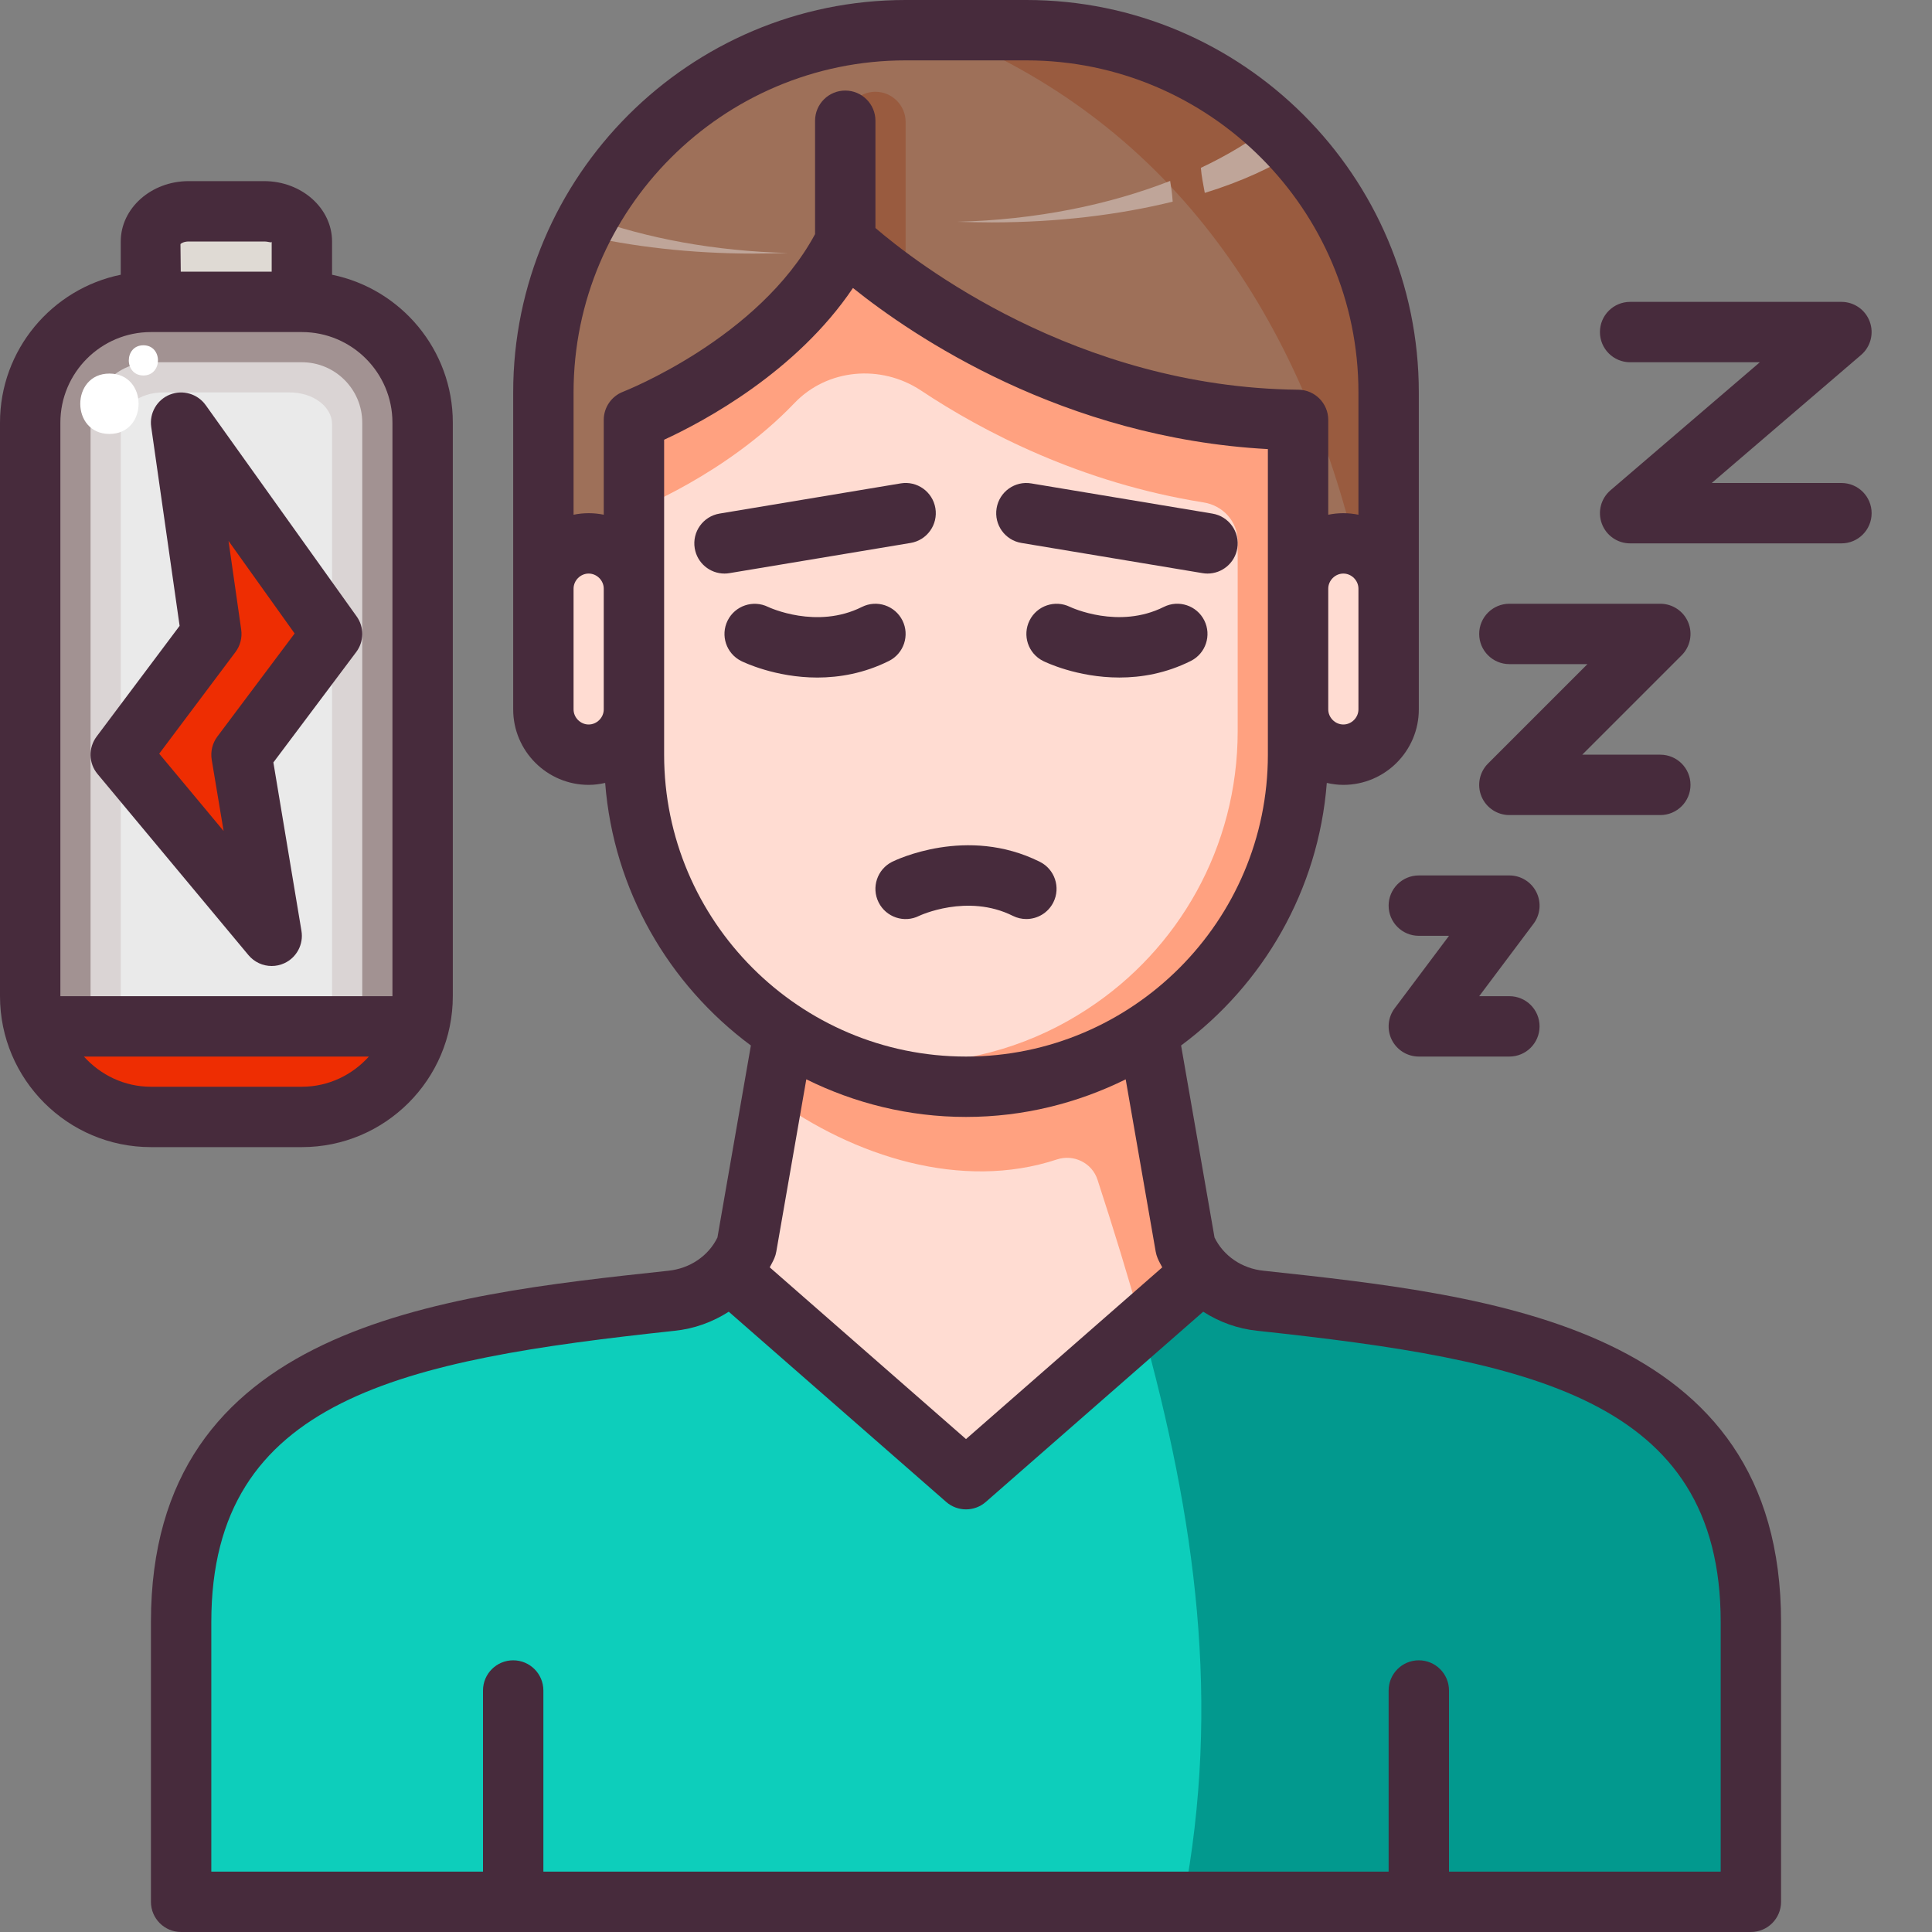 <svg id="Layer_5" enable-background="new 0 0 64 64" height="512" viewBox="0 0 64 64" width="512" xmlns="http://www.w3.org/2000/svg"><rect x="0" y="0" width="64" height="64" fill="#808080" stroke="none"/><g><path d="m46 13v6.5c0-.83-.67-1.5-1.5-1.5s-1.5.67-1.5 1.5v-5.59c-9-.09-15-5.91-15-5.91-2 4-7 5.91-7 5.91v5.59c0-.83-.67-1.5-1.5-1.5s-1.5.67-1.5 1.5v-6.5c0-6.6 5.4-12 12-12h4c6.6 0 12 5.4 12 12z" fill="#9e7059"/><path d="m46 19.5v-6.5c0-6.6-5.4-12-12-12h-2.936c7.625 2.994 11.881 9.263 13.814 17.054.646.168 1.122.748 1.122 1.446z" fill="#995b3f"/><g fill="#ffdcd2"><path d="m39.83 42.15-7.83 6.85-7.83-6.85c.23-.24.42-.53.56-.86l1.24-7.09c1.73 1.14 3.8 1.8 6.03 1.8s4.3-.66 6.03-1.8l1.24 7.09c.14.33.33.62.56.86z"/><path d="m46 19.5v1.5 2.5c0 .83-.67 1.5-1.5 1.5s-1.5-.67-1.5-1.5v-4c0-.83.67-1.5 1.5-1.5s1.5.67 1.5 1.5z"/><path d="m21 19.5v4c0 .83-.67 1.5-1.5 1.5s-1.5-.67-1.5-1.5v-2.5-1.5c0-.83.67-1.5 1.5-1.5s1.5.67 1.5 1.5z"/><path d="m43 13.91v5.59 4 1.5c0 3.85-1.97 7.24-4.97 9.2-1.73 1.14-3.8 1.8-6.03 1.8s-4.3-.66-6.03-1.8c-.63-.41-1.22-.89-1.75-1.42-1.99-1.99-3.22-4.74-3.22-7.78v-1.5-4-5.59s5-1.91 7-5.91c0 0 6 5.82 15 5.91z"/></g><path d="m14 14v19c0 .35-.04.68-.13 1h-12.74c-.09-.32-.13-.65-.13-1v-19c0-2.21 1.79-4 4-4h5c2.21 0 4 1.79 4 4z" fill="#a29292"/><path d="m3 34v-20c0-1.103.897-2 2-2h5c1.103 0 2 .897 2 2v20z" fill="#dad4d4"/><path d="m4 34v-19.95c0-.58.627-1.05 1.4-1.05h4.2c.773 0 1.4.47 1.4 1.05v19.95z" fill="#eaeaea"/><path d="m26.1 8.38c-.37.01-.75.02-1.14.02-2.08 0-4.04-.23-5.75-.63.09-.19.19-.38.29-.57 1.93.7 4.19 1.12 6.6 1.18z" fill="#bfa599"/><path d="m38.763 5.993c-2.035.795-4.447 1.289-7.055 1.354.38.01.76.02 1.15.02 2.183 0 4.224-.252 5.989-.687-.015-.231-.046-.46-.084-.687z" fill="#bfa599"/><path d="m42.95 5.02c-.81.53-1.84 1-3.04 1.37-.05-.28-.11-.56-.13-.83.87-.41 1.65-.88 2.32-1.4.29.28.58.56.85.86z" fill="#bfa599"/><path d="m30 4.04v5.56c-1.29-.91-2-1.6-2-1.6v-3.96c0-.55.45-1 1-1s1 .45 1 1z" fill="#995b3f"/><path d="m5 37c-1.86 0-3.43-1.27-3.87-3h12.74c-.44 1.73-2.01 3-3.87 3z" fill="#ee2d02"/><path d="m6.25 7h2.5c.69 0 1.25.45 1.25 1v2h-5v-2c0-.55.56-1 1.25-1z" fill="#dfdad4"/><path d="m6 14 5 7-3 4 1 6-5-6 3-4z" fill="#ee2d02"/><path d="m41.077 13.795c-7.918-.805-13.077-5.795-13.077-5.795-2 4-7 5.91-7 5.91v3s3.02-1.16 5.31-3.55c1.09-1.15 2.87-1.3 4.19-.43 2.064 1.373 5.309 3.069 9.372 3.714.643.102 1.128.636 1.128 1.287v6.289c0 3.85-1.97 7.24-4.97 9.2-1.73 1.14-3.8 1.8-6.03 1.8-1.02 0-2.02-.14-2.95-.41 1.48.77 3.17 1.19 4.95 1.19 2.23 0 4.3-.66 6.03-1.8 3-1.96 4.97-5.35 4.97-9.2v-8.09-3c-.664-.01-1.297-.05-1.923-.115z" fill="#ffa180"/><path d="m47 63h-30-11v-9.27c0-8.6 7.87-9.74 16.24-10.64.75-.08 1.44-.41 1.93-.95l7.83 6.86 7.83-6.86c.49.54 1.18.87 1.93.95 8.37.9 16.24 2.04 16.24 10.64v9.27z" fill="#0dcebb"/><path d="m39.27 41.29-1.24-7.09c-1.73 1.14-3.8 1.8-6.03 1.8s-4.3-.66-6.03-1.8l-.376 2.152c2.703 1.972 6.275 3.095 9.415 2.057.559-.185 1.166.112 1.348.672.532 1.633 1.025 3.234 1.465 4.818l2.008-1.759c-.24-.24-.42-.53-.56-.85z" fill="#ffa180"/><path d="m41.76 43.09c-.75-.08-1.44-.41-1.93-.95l-2.008 1.759c1.778 6.399 2.636 12.499 1.374 19.101h7.804 11v-9.27c0-8.6-7.87-9.74-16.24-10.64z" fill="#02998e"/><path d="m3.625 12.375c-1.287 0-1.289 2 0 2 1.287 0 1.289-2 0-2z" fill="#fff"/><path d="m4.75 11.438c-.643 0-.645 1 0 1 .643 0 .645-1 0-1z" fill="#fff"/><g fill="#472b3c"><path d="m29.105 29.892c.248.495.849.695 1.342.447.017-.008 1.599-.752 3.105 0 .144.072.296.105.446.105.367 0 .72-.202.896-.553.247-.494.047-1.095-.447-1.342-2.421-1.21-4.794-.049-4.895 0-.493.248-.694.848-.447 1.343z"/><path d="m41.859 42.095c-.715-.071-1.328-.49-1.626-1.101l-1.108-6.361c2.715-2.013 4.551-5.136 4.827-8.698.177.04.359.065.548.065 1.379 0 2.5-1.122 2.5-2.5v-2.5-1.5-6.5c0-7.168-5.832-13-13-13h-4c-7.168 0-13 5.832-13 13v6.5 1.5 2.5c0 1.378 1.121 2.5 2.5 2.5.189 0 .371-.025.547-.065.277 3.562 2.113 6.685 4.827 8.698l-1.108 6.361c-.298.611-.912 1.029-1.634 1.102-7.632.821-17.132 1.842-17.132 11.634v9.27c0 .552.447 1 1 1h52c.553 0 1-.448 1-1v-9.27c0-9.792-9.5-10.813-17.141-11.635zm3.141-18.595c0 .271-.229.5-.5.5s-.5-.229-.5-.5v-4c0-.271.229-.5.5-.5s.5.229.5.5v1.5zm-15-21.5h4c6.065 0 11 4.935 11 11v4.051c-.162-.033-.329-.051-.5-.051s-.338.018-.5.051v-3.141c0-.548-.441-.995-.99-1-7.371-.075-12.711-4.241-14.01-5.357v-3.553c0-.552-.447-1-1-1s-1 .448-1 1v3.756c-1.865 3.458-6.313 5.202-6.357 5.22-.387.148-.643.52-.643.933v3.141c-.162-.032-.329-.05-.5-.05s-.338.018-.5.051v-4.051c0-6.065 4.935-11 11-11zm-10.5 22c-.271 0-.5-.229-.5-.5v-2.5-1.5c0-.271.229-.5.5-.5s.5.229.5.5v4c0 .271-.229.5-.5.5zm2.5 1v-1.5-4-4.933c1.327-.612 4.381-2.245 6.255-5.027 1.99 1.596 6.954 4.968 13.745 5.337v4.623 4 1.5c0 5.514-4.486 10-10 10s-10-4.486-10-10zm10 12c1.9 0 3.692-.456 5.29-1.245l.994 5.707c.014.075.034.148.064.218.044.105.1.203.153.303l-6.501 5.688-6.502-5.689c.053-.1.109-.198.154-.303.03-.07.051-.143.064-.218l.994-5.707c1.598.79 3.39 1.246 5.29 1.246zm25 25h-9v-6c0-.552-.447-1-1-1s-1 .448-1 1v6h-28v-6c0-.552-.447-1-1-1s-1 .448-1 1v6h-9v-8.27c0-7.421 6.361-8.679 15.34-9.645.658-.066 1.27-.292 1.801-.633l7.201 6.3c.188.165.423.248.658.248s.47-.083.658-.248l7.2-6.3c.53.34 1.14.566 1.794.632 8.987.967 15.348 2.225 15.348 9.646z"/><path d="m29.447 21.895c.494-.247.694-.848.447-1.342-.248-.494-.848-.694-1.342-.447-1.497.75-3.065.019-3.11-.002-.494-.241-1.09-.042-1.337.45-.247.494-.047 1.095.447 1.342.066.033 1.122.549 2.528.549.726-.002 1.544-.139 2.367-.55z"/><path d="m38.553 20.105c-1.497.75-3.065.019-3.11-.002-.494-.241-1.09-.042-1.337.45-.247.494-.047 1.095.447 1.342.066.033 1.122.549 2.528.549.725 0 1.543-.137 2.366-.549.494-.247.694-.848.447-1.342s-.847-.695-1.341-.448z"/><path d="m30.164 17.986c.545-.091.913-.606.822-1.151-.091-.544-.605-.914-1.15-.822l-6 1c-.545.091-.913.606-.822 1.151.081.489.505.836.985.836.055 0 .109-.004.165-.014z"/><path d="m33.836 17.986 6 1c.056.01.11.014.165.014.48 0 .904-.347.985-.835.091-.545-.277-1.06-.822-1.151l-6-1c-.545-.093-1.06.277-1.15.822s.277 1.06.822 1.15z"/><path d="m46.105 34.447c.17.339.516.553.895.553h3c.553 0 1-.448 1-1s-.447-1-1-1h-1l1.8-2.4c.228-.303.264-.708.095-1.047-.17-.339-.516-.553-.895-.553h-3c-.553 0-1 .448-1 1s.447 1 1 1h1l-1.8 2.4c-.227.303-.263.708-.095 1.047z"/><path d="m50 22h2.586l-3.293 3.293c-.286.286-.372.716-.217 1.09.154.373.52.617.924.617h5c.553 0 1-.448 1-1s-.447-1-1-1h-2.586l3.293-3.293c.286-.286.372-.716.217-1.09-.154-.373-.52-.617-.924-.617h-5c-.553 0-1 .448-1 1s.447 1 1 1z"/><path d="m61 16h-4.297l4.947-4.241c.318-.272.433-.714.287-1.106-.144-.392-.518-.653-.937-.653h-7c-.553 0-1 .448-1 1s.447 1 1 1h4.297l-4.947 4.241c-.318.272-.433.714-.287 1.106.144.392.518.653.937.653h7c.553 0 1-.448 1-1s-.447-1-1-1z"/><path d="m10 38c2.757 0 5-2.243 5-5v-19c0-2.414-1.721-4.434-4-4.899v-1.101c0-1.103-1.01-2-2.25-2h-2.5c-1.24 0-2.25.897-2.25 2v1.101c-2.279.465-4 2.485-4 4.899v19c0 2.757 2.243 5 5 5zm-3.75-30h2.5c.153 0 .251.059.25.002v.998h-3.012l-.01-.914c.021-.027.119-.086.272-.086zm-4.25 6c0-1.654 1.346-3 3-3h5c1.654 0 3 1.346 3 3v19h-11zm.78 21h9.439c-.549.609-1.337 1-2.22 1h-4.999c-.883 0-1.67-.391-2.22-1z"/><path d="m6.813 13.419c-.269-.375-.759-.517-1.186-.347-.428.171-.683.613-.618 1.07l.941 6.59-2.75 3.668c-.278.371-.266.884.031 1.24l5 6c.196.234.479.36.769.36.141 0 .283-.03.417-.091.41-.188.644-.628.569-1.074l-.93-5.578 2.744-3.657c.262-.349.268-.827.014-1.181zm.387 10.981c-.164.219-.231.495-.187.765l.394 2.362-2.133-2.56 2.526-3.367c.159-.212.228-.479.19-.742l-.42-2.94 2.19 3.067z"/></g></g></svg>